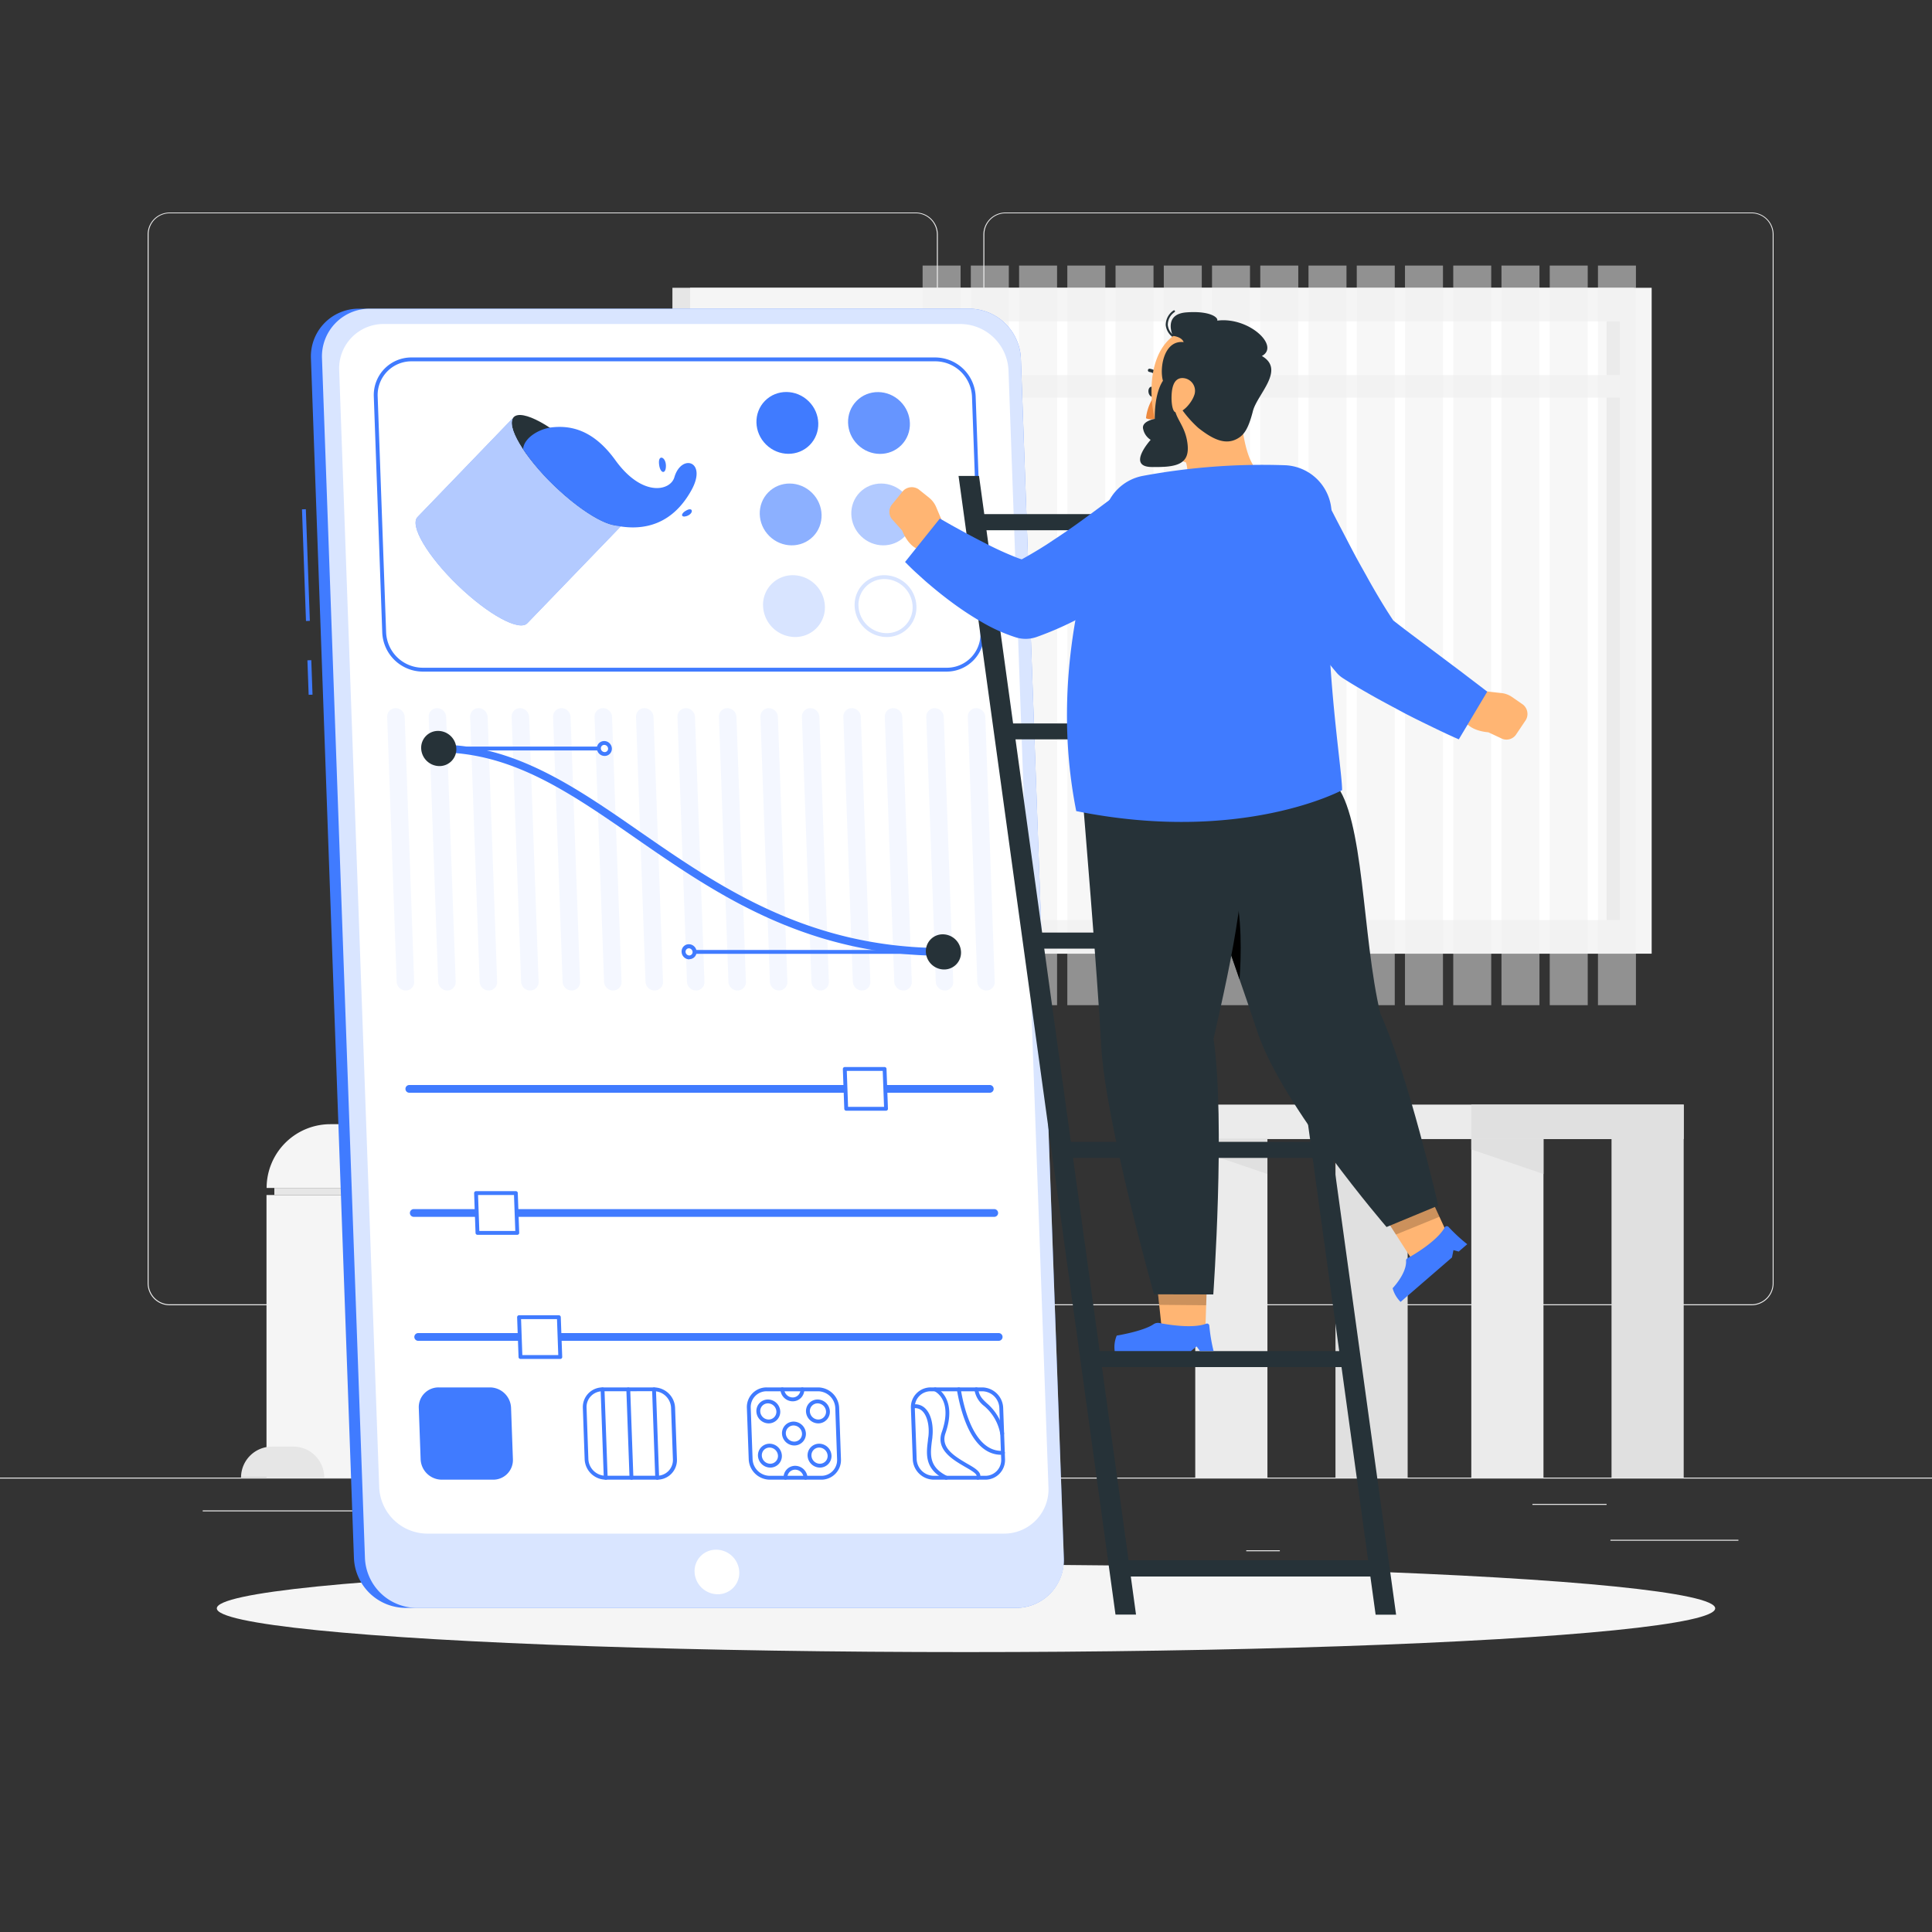 <svg xmlns="http://www.w3.org/2000/svg" viewBox="0 0 500 500"><rect x="0" y="0" width="500" height="500" fill="#333333" stroke="none"/><g id="freepik--background-complete--inject-18"><rect y="382.4" width="500" height="0.25" style="fill:#ebebeb"></rect><rect x="416.78" y="398.49" width="33.12" height="0.25" style="fill:#ebebeb"></rect><rect x="322.53" y="401.21" width="8.69" height="0.25" style="fill:#ebebeb"></rect><rect x="396.59" y="389.21" width="19.19" height="0.25" style="fill:#ebebeb"></rect><rect x="52.46" y="390.89" width="43.19" height="0.25" style="fill:#ebebeb"></rect><rect x="104.56" y="390.89" width="6.33" height="0.25" style="fill:#ebebeb"></rect><rect x="131.47" y="395.11" width="93.68" height="0.25" style="fill:#ebebeb"></rect><path d="M237,337.8H43.91a5.71,5.71,0,0,1-5.7-5.71V60.66A5.71,5.71,0,0,1,43.91,55H237a5.71,5.71,0,0,1,5.71,5.71V332.09A5.71,5.71,0,0,1,237,337.8ZM43.91,55.2a5.46,5.46,0,0,0-5.45,5.46V332.09a5.46,5.46,0,0,0,5.45,5.46H237a5.47,5.47,0,0,0,5.46-5.46V60.66A5.47,5.47,0,0,0,237,55.2Z" style="fill:#ebebeb"></path><path d="M453.31,337.8H260.21a5.72,5.72,0,0,1-5.71-5.71V60.66A5.72,5.72,0,0,1,260.21,55h193.1A5.71,5.71,0,0,1,459,60.66V332.09A5.71,5.71,0,0,1,453.31,337.8ZM260.21,55.2a5.47,5.47,0,0,0-5.46,5.46V332.09a5.47,5.47,0,0,0,5.46,5.46h193.1a5.47,5.47,0,0,0,5.46-5.46V60.66a5.47,5.47,0,0,0-5.46-5.46Z" style="fill:#ebebeb"></path><rect x="68.97" y="309.27" width="52.07" height="73.13" style="fill:#f5f5f5"></rect><rect x="71" y="307.44" width="48.02" height="1.84" style="fill:#e6e6e6"></rect><path d="M85.47,290.94h19.07a16.49,16.49,0,0,1,16.5,16.5H69A16.5,16.5,0,0,1,85.47,290.94Z" style="fill:#f5f5f5"></path><path d="M75.89,374.38H70.38a8,8,0,0,0-8,8H83.91A8,8,0,0,0,75.89,374.38Z" style="fill:#e6e6e6"></path><rect x="309.33" y="285.87" width="126.42" height="8.92" style="fill:#ebebeb"></rect><rect x="380.77" y="285.87" width="54.97" height="8.92" style="fill:#e0e0e0"></rect><rect x="309.33" y="294.79" width="18.68" height="87.61" style="fill:#ebebeb"></rect><polygon points="328 303.83 309.32 297.47 309.32 294.79 328 294.79 328 303.83" style="fill:#e0e0e0"></polygon><rect x="417.06" y="294.79" width="18.68" height="87.61" style="fill:#e0e0e0"></rect><rect x="380.77" y="294.79" width="18.68" height="87.61" style="fill:#ebebeb"></rect><polygon points="399.45 303.83 380.77 297.47 380.77 294.79 399.45 294.79 399.45 303.83" style="fill:#e0e0e0"></polygon><rect x="345.62" y="294.79" width="18.68" height="87.61" style="fill:#e0e0e0"></rect><rect x="174.02" y="74.48" width="248.85" height="172.33" style="fill:#e6e6e6"></rect><rect x="178.6" y="74.48" width="248.85" height="172.33" style="fill:#f5f5f5"></rect><rect x="225.56" y="44.43" width="154.93" height="232.43" transform="translate(463.67 -142.37) rotate(90)" style="fill:#fff"></rect><rect x="340.04" y="158.92" width="154.93" height="3.46" transform="translate(578.16 -256.86) rotate(90)" style="fill:#e6e6e6"></rect><rect x="181.99" y="97.06" width="242.06" height="5.84" style="fill:#f5f5f5"></rect><g style="opacity:0.5"><rect x="413.55" y="68.73" width="9.83" height="191.41" style="fill:#f0f0f0"></rect><rect x="401.07" y="68.73" width="9.83" height="191.41" style="fill:#f0f0f0"></rect><rect x="388.58" y="68.73" width="9.83" height="191.41" style="fill:#f0f0f0"></rect><rect x="376.1" y="68.73" width="9.83" height="191.41" style="fill:#f0f0f0"></rect><rect x="363.61" y="68.73" width="9.83" height="191.41" style="fill:#f0f0f0"></rect><rect x="351.13" y="68.73" width="9.83" height="191.41" style="fill:#f0f0f0"></rect><rect x="338.64" y="68.73" width="9.83" height="191.41" style="fill:#f0f0f0"></rect><rect x="326.16" y="68.73" width="9.83" height="191.41" style="fill:#f0f0f0"></rect><rect x="313.67" y="68.73" width="9.83" height="191.41" style="fill:#f0f0f0"></rect><rect x="301.19" y="68.73" width="9.83" height="191.41" style="fill:#f0f0f0"></rect><rect x="288.7" y="68.73" width="9.83" height="191.41" style="fill:#f0f0f0"></rect><rect x="276.22" y="68.73" width="9.83" height="191.41" style="fill:#f0f0f0"></rect><rect x="263.74" y="68.73" width="9.83" height="191.41" style="fill:#f0f0f0"></rect><rect x="251.25" y="68.73" width="9.83" height="191.41" style="fill:#f0f0f0"></rect><rect x="238.77" y="68.73" width="9.83" height="191.41" style="fill:#f0f0f0"></rect></g></g><g id="freepik--Shadow--inject-18"><ellipse id="freepik--path--inject-18" cx="250" cy="416.24" rx="193.89" ry="11.32" style="fill:#f5f5f5"></ellipse></g><g id="freepik--Device--inject-18"><rect x="79.72" y="170.87" width="1" height="8.93" transform="translate(-6.22 2.98) rotate(-2.05)" style="fill:#407BFF"></rect><rect x="78.68" y="131.79" width="1" height="28.91" transform="translate(-5.19 2.93) rotate(-2.05)" style="fill:#407BFF"></rect><path d="M104.91,416.12h158a12.34,12.34,0,0,0,12.39-12.84L264.2,92.74a13.45,13.45,0,0,0-13.3-12.85h-158A12.35,12.35,0,0,0,80.47,92.74L91.6,403.28A13.45,13.45,0,0,0,104.91,416.12Z" style="fill:#407BFF"></path><path d="M107.76,416.12H262.94a12.34,12.34,0,0,0,12.39-12.84L264.2,92.74a13.45,13.45,0,0,0-13.3-12.85H95.72A12.34,12.34,0,0,0,83.33,92.74L94.45,403.28A13.47,13.47,0,0,0,107.76,416.12Z" style="fill:#fff;opacity:0.8"></path><path d="M110.52,396.9H259.81a11.48,11.48,0,0,0,11.53-12L261,95.85a12.55,12.55,0,0,0-12.39-12H99.31a11.49,11.49,0,0,0-11.53,12L98.14,384.94A12.52,12.52,0,0,0,110.52,396.9Z" style="fill:#fff"></path><path d="M179.76,406.83a6,6,0,0,0,6,5.76,5.53,5.53,0,0,0,5.56-5.76,6,6,0,0,0-6-5.77A5.52,5.52,0,0,0,179.76,406.83Z" style="fill:#fff"></path><path d="M245,173.81H109.37a10.54,10.54,0,0,1-10.44-10.07l-2.19-61.12a9.72,9.72,0,0,1,9.75-10.11H242.07a10.53,10.53,0,0,1,10.43,10.07l2.19,61.12A9.71,9.71,0,0,1,245,173.81ZM106.49,93.51a8.72,8.72,0,0,0-8.75,9.07l2.19,61.12a9.53,9.53,0,0,0,9.44,9.11H245a8.7,8.7,0,0,0,8.74-9.07l-2.19-61.12a9.53,9.53,0,0,0-9.43-9.11Z" style="fill:#407BFF"></path><ellipse cx="147.18" cy="121.72" rx="5.5" ry="19.79" transform="translate(-42.62 143.06) rotate(-46.01)" style="fill:#263238"></ellipse><path d="M143.37,125.68c-7.86-7.59-12.53-15.51-10.42-17.7L108.06,133.8c-2.11,2.18,2.55,10.11,10.42,17.7s15.94,12,18,9.78l24.9-25.81C159.31,137.65,151.23,133.27,143.37,125.68Z" style="fill:#407BFF"></path><path d="M143.37,125.68c-7.86-7.59-12.53-15.51-10.42-17.7L108.06,133.8c-2.11,2.18,2.55,10.11,10.42,17.7s15.94,12,18,9.78l24.9-25.81C159.31,137.65,151.23,133.27,143.37,125.68Z" style="fill:#fff;opacity:0.6"></path><path d="M178.92,126.9c-4.68,8.42-11.88,10.87-20.12,9h-.06c-3.55-.72-9.51-4.58-15.37-10.23a57.77,57.77,0,0,1-8-9.43c.22-2.91,4.15-5.32,7.62-5.66,4.57-.46,10.47.49,16.26,8.51,6.94,9.62,14.22,8,15.27,4.44C176.34,117.29,183.14,119.32,178.92,126.9Z" style="fill:#407BFF"></path><path d="M172.32,121c.27-2.61-1.95-3.64-1.78-1.12S172.13,122.88,172.32,121Z" style="fill:#407BFF"></path><path d="M177.59,133.6c1.93-.57,1.9-2.43.18-1.58S176.2,134,177.59,133.6Z" style="fill:#407BFF"></path><ellipse cx="203.78" cy="109.46" rx="7.86" ry="8.14" transform="translate(-17.11 178.15) rotate(-45.52)" style="fill:#407BFF"></ellipse><ellipse cx="227.48" cy="109.46" rx="7.86" ry="8.14" transform="translate(-10.02 195.04) rotate(-45.51)" style="fill:#407BFF;opacity:0.8"></ellipse><ellipse cx="204.63" cy="133.16" rx="7.86" ry="8.14" transform="translate(-33.76 185.84) rotate(-45.52)" style="fill:#407BFF;opacity:0.6"></ellipse><ellipse cx="228.33" cy="133.16" rx="7.86" ry="8.14" transform="translate(-26.67 202.75) rotate(-45.52)" style="fill:#407BFF;opacity:0.4"></ellipse><path d="M213.48,156.86a7.66,7.66,0,0,1-7.71,8,8.36,8.36,0,0,1-8.29-8,7.66,7.66,0,0,1,7.71-8A8.36,8.36,0,0,1,213.48,156.86Z" style="fill:#407BFF;opacity:0.2"></path><path d="M228.89,149.86a7.35,7.35,0,0,1,7.29,7,6.67,6.67,0,0,1-6.72,7,7.35,7.35,0,0,1-7.28-7,6.65,6.65,0,0,1,6.71-7m0-1a7.66,7.66,0,0,0-7.71,8,8.35,8.35,0,0,0,8.28,8,7.66,7.66,0,0,0,7.71-8,8.34,8.34,0,0,0-8.28-8Z" style="fill:#407BFF;opacity:0.2"></path><g style="opacity:0.06"><path d="M255.25,256.34h0a2.17,2.17,0,0,0,2.18-2.26L255,185.53a2.38,2.38,0,0,0-2.35-2.26h0a2.18,2.18,0,0,0-2.18,2.26l2.46,68.55A2.36,2.36,0,0,0,255.25,256.34Z" style="fill:#407BFF"></path><path d="M244.52,256.34h0a2.17,2.17,0,0,0,2.18-2.26l-2.46-68.55a2.37,2.37,0,0,0-2.34-2.26h0a2.18,2.18,0,0,0-2.18,2.26l2.46,68.55A2.35,2.35,0,0,0,244.52,256.34Z" style="fill:#407BFF"></path><path d="M233.79,256.34h0a2.17,2.17,0,0,0,2.18-2.26l-2.46-68.55a2.37,2.37,0,0,0-2.34-2.26h0a2.17,2.17,0,0,0-2.18,2.26l2.45,68.55A2.37,2.37,0,0,0,233.79,256.34Z" style="fill:#407BFF"></path><path d="M223.06,256.34h0a2.17,2.17,0,0,0,2.18-2.26l-2.46-68.55a2.37,2.37,0,0,0-2.34-2.26h0a2.17,2.17,0,0,0-2.18,2.26l2.45,68.55A2.37,2.37,0,0,0,223.06,256.34Z" style="fill:#407BFF"></path><path d="M212.33,256.34h0a2.17,2.17,0,0,0,2.18-2.26l-2.46-68.55a2.37,2.37,0,0,0-2.34-2.26h0a2.17,2.17,0,0,0-2.18,2.26L210,254.08A2.37,2.37,0,0,0,212.33,256.34Z" style="fill:#407BFF"></path><path d="M201.59,256.34h0a2.16,2.16,0,0,0,2.18-2.26l-2.45-68.55a2.37,2.37,0,0,0-2.34-2.26h0a2.17,2.17,0,0,0-2.18,2.26l2.45,68.55A2.37,2.37,0,0,0,201.59,256.34Z" style="fill:#407BFF"></path><path d="M190.86,256.34h0a2.16,2.16,0,0,0,2.18-2.26l-2.45-68.55a2.37,2.37,0,0,0-2.34-2.26h0a2.18,2.18,0,0,0-2.19,2.26l2.46,68.55A2.36,2.36,0,0,0,190.86,256.34Z" style="fill:#407BFF"></path><path d="M180.13,256.34h0a2.16,2.16,0,0,0,2.18-2.26l-2.45-68.55a2.38,2.38,0,0,0-2.35-2.26h0a2.18,2.18,0,0,0-2.18,2.26l2.46,68.55A2.36,2.36,0,0,0,180.13,256.34Z" style="fill:#407BFF"></path><path d="M169.4,256.34h0a2.17,2.17,0,0,0,2.18-2.26l-2.45-68.55a2.38,2.38,0,0,0-2.35-2.26h0a2.18,2.18,0,0,0-2.18,2.26l2.46,68.55A2.36,2.36,0,0,0,169.4,256.34Z" style="fill:#407BFF"></path><path d="M158.67,256.34h0a2.17,2.17,0,0,0,2.18-2.26l-2.46-68.55a2.36,2.36,0,0,0-2.34-2.26h0a2.18,2.18,0,0,0-2.18,2.26l2.46,68.55A2.36,2.36,0,0,0,158.67,256.34Z" style="fill:#407BFF"></path><path d="M147.94,256.34h0a2.17,2.17,0,0,0,2.18-2.26l-2.46-68.55a2.37,2.37,0,0,0-2.34-2.26h0a2.17,2.17,0,0,0-2.18,2.26l2.46,68.55A2.35,2.35,0,0,0,147.94,256.34Z" style="fill:#407BFF"></path><path d="M137.21,256.34h0a2.17,2.17,0,0,0,2.18-2.26l-2.46-68.55a2.37,2.37,0,0,0-2.34-2.26h0a2.17,2.17,0,0,0-2.18,2.26l2.45,68.55A2.37,2.37,0,0,0,137.21,256.34Z" style="fill:#407BFF"></path><path d="M126.48,256.34h0a2.17,2.17,0,0,0,2.18-2.26l-2.46-68.55a2.37,2.37,0,0,0-2.34-2.26h0a2.17,2.17,0,0,0-2.18,2.26l2.45,68.55A2.37,2.37,0,0,0,126.48,256.34Z" style="fill:#407BFF"></path><path d="M115.74,256.34h0a2.17,2.17,0,0,0,2.19-2.26l-2.46-68.55a2.37,2.37,0,0,0-2.34-2.26h0a2.17,2.17,0,0,0-2.18,2.26l2.45,68.55A2.37,2.37,0,0,0,115.74,256.34Z" style="fill:#407BFF"></path><path d="M105,256.34h0a2.16,2.16,0,0,0,2.18-2.26l-2.45-68.55a2.37,2.37,0,0,0-2.34-2.26h0a2.18,2.18,0,0,0-2.19,2.26l2.46,68.55A2.36,2.36,0,0,0,105,256.34Z" style="fill:#407BFF"></path></g><path d="M155,194.21H113.5a.5.5,0,0,1,0-1H155a.5.5,0,0,1,0,1Z" style="fill:#407BFF"></path><path d="M244.16,247.35c-35.76,0-59.11-16.19-79.71-30.47-17.15-11.9-32-22.17-50.95-22.17a1,1,0,0,1,0-2c19.61,0,35.39,10.94,52.09,22.52C186,229.35,209,245.35,244.16,245.35a1,1,0,0,1,0,2Z" style="fill:#407BFF"></path><path d="M244.16,246.85H179.77a.5.5,0,0,1,0-1h64.39a.5.5,0,0,1,0,1Z" style="fill:#407BFF"></path><path d="M176.92,246.35a1.49,1.49,0,0,0,1.48,1.43,1.36,1.36,0,0,0,1.37-1.43,1.49,1.49,0,0,0-1.48-1.43A1.37,1.37,0,0,0,176.92,246.35Z" style="fill:#fff"></path><path d="M178.4,248.28a2,2,0,0,1-2-1.91h0a1.86,1.86,0,0,1,1.87-2,2,2,0,0,1,2,1.91,1.86,1.86,0,0,1-1.87,1.95Zm-.11-2.86a.87.87,0,0,0-.87.91h0a1,1,0,0,0,1,.95A.87.87,0,0,0,179,247a.84.84,0,0,0,.24-.64A1,1,0,0,0,178.29,245.42Z" style="fill:#407BFF"></path><ellipse cx="156.43" cy="193.71" rx="1.4" ry="1.45" transform="translate(-91.4 169.69) rotate(-45.54)" style="fill:#fff"></ellipse><path d="M156.48,195.64a2,2,0,0,1-2-1.91,1.85,1.85,0,0,1,.52-1.38,1.91,1.91,0,0,1,1.35-.57,2,2,0,0,1,2,1.91h0a1.86,1.86,0,0,1-1.87,1.95Zm-.11-2.86a.87.87,0,0,0-.63.27.88.88,0,0,0-.24.64,1,1,0,0,0,1,.95.87.87,0,0,0,.63-.27.84.84,0,0,0,.24-.64h0A1,1,0,0,0,156.37,192.78Z" style="fill:#407BFF"></path><path d="M239.61,246.35a4.75,4.75,0,0,0,4.71,4.55,4.36,4.36,0,0,0,4.39-4.55A4.75,4.75,0,0,0,244,241.8,4.36,4.36,0,0,0,239.61,246.35Z" style="fill:#263238"></path><path d="M109,193.71a4.75,4.75,0,0,0,4.71,4.55,4.36,4.36,0,0,0,4.39-4.55,4.75,4.75,0,0,0-4.71-4.55A4.36,4.36,0,0,0,109,193.71Z" style="fill:#263238"></path><path d="M256.16,282.8H105.93a1,1,0,0,1,0-2H256.16a1,1,0,0,1,0,2Z" style="fill:#407BFF"></path><path d="M257.31,314.92H107.08a1,1,0,1,1,0-2H257.31a1,1,0,0,1,0,2Z" style="fill:#407BFF"></path><path d="M258.46,347H108.23a1,1,0,0,1,0-2H258.46a1,1,0,0,1,0,2Z" style="fill:#407BFF"></path><polygon points="219 286.95 229.3 286.95 228.94 276.65 218.63 276.65 219 286.95" style="fill:#fff"></polygon><path d="M229.3,287.45H219a.5.5,0,0,1-.5-.48l-.37-10.3a.55.55,0,0,1,.14-.37.51.51,0,0,1,.36-.15h10.31a.49.49,0,0,1,.49.48l.37,10.3a.47.47,0,0,1-.14.37A.48.48,0,0,1,229.3,287.45Zm-9.82-1h9.31l-.34-9.3h-9.3Z" style="fill:#407BFF"></path><polygon points="123.57 319.07 133.87 319.07 133.5 308.77 123.2 308.77 123.57 319.07" style="fill:#fff"></polygon><path d="M133.87,319.57h-10.3a.5.5,0,0,1-.5-.48l-.37-10.3a.55.55,0,0,1,.14-.37.51.51,0,0,1,.36-.15h10.3a.49.49,0,0,1,.5.48l.37,10.3a.47.47,0,0,1-.14.37A.48.48,0,0,1,133.87,319.57Zm-9.82-1h9.31l-.34-9.3h-9.3Z" style="fill:#407BFF"></path><polygon points="134.74 351.19 145.04 351.19 144.67 340.89 134.37 340.89 134.74 351.19" style="fill:#fff"></polygon><path d="M145,351.69h-10.3a.5.5,0,0,1-.5-.48l-.37-10.3a.55.55,0,0,1,.14-.37.48.48,0,0,1,.36-.15h10.3a.5.5,0,0,1,.5.48l.37,10.3a.47.47,0,0,1-.14.37A.48.48,0,0,1,145,351.69Zm-9.82-1h9.3l-.33-9.3h-9.3Z" style="fill:#407BFF"></path><path d="M114.31,382.44h13.32a4.59,4.59,0,0,0,4.61-4.78l-.48-13.32a5,5,0,0,0-4.95-4.78H113.49a4.6,4.6,0,0,0-4.61,4.78l.48,13.32A5,5,0,0,0,114.31,382.44Z" style="fill:#407BFF"></path><path d="M127.63,382.94H114.31a5.5,5.5,0,0,1-5.45-5.26l-.48-13.32a5.11,5.11,0,0,1,5.11-5.3h13.32a5.5,5.5,0,0,1,5.45,5.27l.48,13.31a5.09,5.09,0,0,1-5.11,5.3Zm-14.14-22.88a4.1,4.1,0,0,0-4.11,4.27l.48,13.31a4.49,4.49,0,0,0,4.45,4.3h13.32a4.1,4.1,0,0,0,4.11-4.26l-.48-13.32a4.49,4.49,0,0,0-4.45-4.3Z" style="fill:#407BFF"></path><path d="M241.67,382.44H255a4.59,4.59,0,0,0,4.61-4.78l-.48-13.32a5,5,0,0,0-5-4.78H240.85a4.6,4.6,0,0,0-4.61,4.78l.48,13.32A5,5,0,0,0,241.67,382.44Z" style="fill:#fff"></path><path d="M255,382.94H241.67a5.5,5.5,0,0,1-5.45-5.26l-.48-13.32a5.11,5.11,0,0,1,5.11-5.3h13.32a5.5,5.5,0,0,1,5.45,5.27l.48,13.31a5.09,5.09,0,0,1-5.11,5.3Zm-14.14-22.88a4.1,4.1,0,0,0-4.11,4.27l.48,13.31a4.49,4.49,0,0,0,4.45,4.3H255a4.1,4.1,0,0,0,4.11-4.26l-.48-13.32a4.5,4.5,0,0,0-4.45-4.3Z" style="fill:#407BFF"></path><path d="M259.36,371.5a.49.49,0,0,1-.49-.39,12.23,12.23,0,0,0-4.13-7.2,6.53,6.53,0,0,1-2.56-4.29.5.5,0,0,1,1-.11c.2,1.75,1.1,2.6,2.24,3.67a13.22,13.22,0,0,1,4.43,7.71.5.5,0,0,1-.38.6Z" style="fill:#407BFF"></path><path d="M259.15,376.5c-7.51,0-10.43-10.51-11.51-16.85a.5.5,0,1,1,1-.17c1,6.13,3.88,16.33,10.89,16a.49.49,0,0,1,.53.47.51.51,0,0,1-.48.53Z" style="fill:#407BFF"></path><path d="M253.1,382.94a.54.54,0,0,1-.27-.07.51.51,0,0,1-.16-.69.35.35,0,0,0,.07-.32c-.15-.61-1.58-1.44-3-2.25-3.21-1.87-7.6-4.44-6-9,2.9-8.31-1.72-10.49-1.92-10.58a.5.5,0,0,1-.25-.66.49.49,0,0,1,.65-.25c.06,0,5.68,2.59,2.46,11.82-1.32,3.8,2.5,6,5.56,7.82,1.78,1,3.18,1.85,3.43,2.87a1.38,1.38,0,0,1-.19,1.09A.48.48,0,0,1,253.1,382.94Z" style="fill:#407BFF"></path><path d="M244.85,382.94a.54.54,0,0,1-.22-.05c-5.41-2.66-4.92-6.63-4.48-10.13,0-.36.09-.72.13-1.08.28-2.65-.3-5.16-1.48-6.39a2.64,2.64,0,0,0-2.18-.85.5.5,0,0,1-.53-.47.5.5,0,0,1,.47-.53,3.67,3.67,0,0,1,3,1.16c1.67,1.74,2,4.85,1.75,7.19,0,.36-.08.73-.13,1.1-.43,3.47-.84,6.76,3.93,9.1a.5.5,0,0,1,.22.67A.48.48,0,0,1,244.85,382.94Z" style="fill:#407BFF"></path><path d="M199.22,382.44h13.31a4.59,4.59,0,0,0,4.61-4.78l-.47-13.32a5,5,0,0,0-5-4.78H198.4a4.59,4.59,0,0,0-4.61,4.78l.48,13.32A5,5,0,0,0,199.22,382.44Z" style="fill:#fff"></path><path d="M212.53,382.94H199.22a5.5,5.5,0,0,1-5.45-5.26l-.48-13.32a5.09,5.09,0,0,1,5.11-5.3h13.31a5.51,5.51,0,0,1,5.46,5.27l.47,13.31a5.08,5.08,0,0,1-5.11,5.3ZM198.4,360.06a4.09,4.09,0,0,0-4.11,4.27l.48,13.31a4.49,4.49,0,0,0,4.45,4.3h13.31a4.08,4.08,0,0,0,4.11-4.26l-.47-13.32a4.51,4.51,0,0,0-4.46-4.3Z" style="fill:#407BFF"></path><path d="M205.56,374.09a3.21,3.21,0,0,1-3.18-3.07,3,3,0,0,1,3-3.11,3.22,3.22,0,0,1,3.19,3.08,3,3,0,0,1-3,3.1Zm-.19-5.18a2,2,0,0,0-2,2.08,2.21,2.21,0,0,0,2.19,2.1,2,2,0,0,0,2-2.07A2.21,2.21,0,0,0,205.37,368.91Z" style="fill:#407BFF"></path><path d="M205.15,362.66a3.21,3.21,0,0,1-3.18-3.08.5.5,0,0,1,.48-.52.52.52,0,0,1,.51.49,2.22,2.22,0,0,0,2.19,2.11,2,2,0,0,0,2-2.08.5.5,0,0,1,.48-.52.52.52,0,0,1,.52.49,3,3,0,0,1-3,3.11Z" style="fill:#407BFF"></path><path d="M208.47,382.94a.5.5,0,0,1-.5-.48,2.21,2.21,0,0,0-2.19-2.11,2,2,0,0,0-2,2.07.5.5,0,0,1-.48.52.49.49,0,0,1-.51-.48,3,3,0,0,1,3-3.11,3.22,3.22,0,0,1,3.19,3.07.5.5,0,0,1-.49.52Z" style="fill:#407BFF"></path><path d="M199.34,379.81a3.21,3.21,0,0,1-3.18-3.07h0a3,3,0,0,1,3-3.11,3.22,3.22,0,0,1,3.19,3.07,3,3,0,0,1-.84,2.2A3,3,0,0,1,199.34,379.81Zm-.19-5.18a2,2,0,0,0-1.44.61,2,2,0,0,0-.55,1.46h0a2.2,2.2,0,0,0,2.18,2.11,2,2,0,0,0,2-2.07A2.21,2.21,0,0,0,199.15,374.63Z" style="fill:#407BFF"></path><path d="M198.93,368.37a3.21,3.21,0,0,1-3.18-3.07,3,3,0,0,1,.83-2.2,3,3,0,0,1,2.16-.91,3.22,3.22,0,0,1,3.19,3.08,3,3,0,0,1-3,3.1Zm-.19-5.18a2,2,0,0,0-1.44.61,2,2,0,0,0-.55,1.47,2.2,2.2,0,0,0,2.18,2.1,2,2,0,0,0,2-2.07A2.21,2.21,0,0,0,198.74,363.19Z" style="fill:#407BFF"></path><path d="M212.19,379.81a3.22,3.22,0,0,1-3.19-3.07h0a3,3,0,0,1,.84-2.2,3,3,0,0,1,2.16-.91,3.22,3.22,0,0,1,3.19,3.07,3,3,0,0,1-.84,2.2A3,3,0,0,1,212.19,379.81Zm-.19-5.18a2,2,0,0,0-2,2.07h0a2.2,2.2,0,0,0,2.19,2.11,2,2,0,0,0,2-2.07A2.22,2.22,0,0,0,212,374.63Z" style="fill:#407BFF"></path><path d="M211.78,368.37a3.21,3.21,0,0,1-3.19-3.07,3,3,0,0,1,3-3.11,3.21,3.21,0,0,1,3.18,3.08,3,3,0,0,1-3,3.1Zm-.19-5.18a2,2,0,0,0-2,2.08,2.21,2.21,0,0,0,2.19,2.1,2,2,0,0,0,2-2.07A2.22,2.22,0,0,0,211.59,363.19Z" style="fill:#407BFF"></path><path d="M156.76,382.44h13.32a4.59,4.59,0,0,0,4.61-4.78l-.48-13.32a5,5,0,0,0-5-4.78H155.94a4.59,4.59,0,0,0-4.6,4.78l.47,13.32A5,5,0,0,0,156.76,382.44Z" style="fill:#fff"></path><path d="M170.08,382.94H156.76a5.51,5.51,0,0,1-5.45-5.26l-.47-13.32a5.09,5.09,0,0,1,5.1-5.3h13.32a5.5,5.5,0,0,1,5.45,5.27l.48,13.31a5.08,5.08,0,0,1-5.11,5.3Zm-14.14-22.88a4.11,4.11,0,0,0-3,1.25,4.06,4.06,0,0,0-1.14,3l.47,13.31a4.5,4.5,0,0,0,4.45,4.3h13.32a4.08,4.08,0,0,0,4.11-4.26l-.48-13.32a4.49,4.49,0,0,0-4.45-4.3Z" style="fill:#407BFF"></path><path d="M170.08,382.94a.5.5,0,0,1-.5-.48l-.82-22.88a.5.5,0,1,1,1,0l.82,22.87a.5.5,0,0,1-.48.52Z" style="fill:#407BFF"></path><path d="M163.42,382.94a.5.5,0,0,1-.5-.48l-.82-22.88a.5.5,0,1,1,1,0l.82,22.87a.5.5,0,0,1-.48.52Z" style="fill:#407BFF"></path><path d="M156.76,382.94a.5.5,0,0,1-.5-.48l-.82-22.88a.5.5,0,1,1,1,0l.82,22.87a.5.5,0,0,1-.48.52Z" style="fill:#407BFF"></path></g><g id="freepik--Character--inject-18"><path d="M315.37,123.17l1.36,9.88h-62l-1.36-9.88h-5.3l40.62,294.68H294L292.65,408h62l1.36,9.88h5.3L320.66,123.17Zm1.93,14.06,6.89,50h-62l-6.89-50ZM277.14,295.5l-6.89-50h62l6.89,50Zm62.56,4.17,6.89,50h-62l-6.89-50Zm-70-58.32-6.89-50h62l6.89,50ZM292.07,403.8l-6.89-50h62l6.89,50Z" style="fill:#263238"></path><path d="M305,125.34a5,5,0,0,1,2.28-3.77,8.17,8.17,0,0,0-1.89-4.74l15.87-7.3c1,6,1.84,10.73,5.3,13.37-2.69,2.45-7.64,6.86-14.91,7.32S304.89,127.91,305,125.34Z" style="fill:#ffb573"></path><path d="M299,102.1l1.25,5.88s-2.14,1-3.67.26A12.47,12.47,0,0,1,299,102.1Z" style="fill:#ed893e"></path><path d="M298.93,101.3c.07.72-.25,1.33-.71,1.37s-.91-.51-1-1.22.25-1.32.71-1.36S298.86,100.59,298.93,101.3Z" style="fill:#263238"></path><path d="M297.11,96a.38.38,0,0,0,.3.25,3.29,3.29,0,0,1,2.43,1.8.42.42,0,0,0,.55.23.42.42,0,0,0,.23-.55,4.12,4.12,0,0,0-3.05-2.3.42.42,0,0,0-.49.33A.48.48,0,0,0,297.11,96Z" style="fill:#263238"></path><path d="M304.21,87.61a.19.19,0,0,1-.12,0,4.42,4.42,0,0,1-2.4-3.48,4.54,4.54,0,0,1,2-3.77.25.25,0,1,1,.3.4,4,4,0,0,0-1.77,3.35,4,4,0,0,0,2.15,3.08.25.25,0,0,1,.09.34A.25.25,0,0,1,304.21,87.61Z" style="fill:#263238"></path><path d="M322.78,96.44c.31,8.79.34,14.76-4.37,19-9.36,8.32-15.87,4.14-18.81-4.4-2.65-7.69-2.72-20.77,5.51-25A12.13,12.13,0,0,1,322.78,96.44Z" style="fill:#ffb573"></path><path d="M297.79,113.83a4.34,4.34,0,0,1-1.93-2.74c-.6-2.08,3-2.69,3-2.69s-.24-6.3,2.11-9.86c-.92-3.17.18-10.59,5.36-10-.54-1.44-2.8-1.61-2.8-1.61s-2.62-5.64,3.54-6.09,8.3,1.38,7.94,2.14c8.21-1.07,16.33,6.61,11.56,9.15,6.18,3.57-1.21,9.9-2.32,14.27s-2.22,6-3.65,6.9c-3.24,2.1-6.63.48-10.47-2.55a29.08,29.08,0,0,1-6-7.55,2.26,2.26,0,0,0,0,.26c-1,4.49,2.62,5.83,3.22,11.6.54,5.16-2.9,5.92-9.37,5.8S297.79,113.83,297.79,113.83Z" style="fill:#263238"></path><polygon points="356.4 311.92 368.81 306.87 375.45 321.22 365.09 325.46 356.4 311.92" style="fill:#ffb573"></polygon><polygon points="356.4 311.93 368.82 306.87 372.53 314.9 361.27 319.5 356.4 311.93" style="opacity:0.2"></polygon><path d="M357.23,262.29c-4.76-20-4.13-50.85-11.74-59.52l-41.64,2.83S319.4,248.77,325.4,267c6.24,19,33.44,50.55,33.44,50.55L372.22,312S364.47,278.17,357.23,262.29Z" style="fill:#263238"></path><path d="M319.29,229.13c2.25,8,1.93,18.48,1.5,24.33-1.54-4.47-3.22-9.28-4.91-14.06Z"></path><path d="M309,102.45c-.7,1.93-3.08,4.65-4.72,4.23-.72,0-1.07-1.86-1.09-3.57,0-2.17.31-5.24,2.8-5.27A3.3,3.3,0,0,1,309,102.45Z" style="fill:#ffb573"></path><path d="M379.72,322l-2.2,1.9-1.37-.37-.38,1.9-13.3,11.5a7.88,7.88,0,0,1-2.06-3.54s3.66-3.8,3.48-7.11a.66.66,0,0,1,.32-.62c1.56-.86,7.68-4.42,9.68-8a.62.62,0,0,1,1-.13A42.76,42.76,0,0,0,379.72,322Z" style="fill:#407BFF"></path><polygon points="299.05 328.81 312.44 328.94 311.93 344.74 300.74 344.65 299.05 328.81" style="fill:#ffb573"></polygon><polygon points="299.05 328.82 312.44 328.95 312.16 337.8 300 337.69 299.05 328.82" style="opacity:0.2"></polygon><path d="M314.07,268.83c4.68-20.78,10-43.85,7.22-64.42l-41,3.32S284,252,285,270.67c1,19.45,13.65,64.3,13.65,64.3L314,335S317.16,290.36,314.07,268.83Z" style="fill:#263238"></path><path d="M314.07,349.64h-3.53l-.86-1.19-1.46,1.2H288.48a7.64,7.64,0,0,1,.53-4s6.85-1.11,9.51-2.93a2,2,0,0,1,1.56-.32c2.39.46,8.71,1.49,12.13.15a.6.6,0,0,1,.76.52A43.44,43.44,0,0,0,314.07,349.64Z" style="fill:#407BFF"></path><path d="M295.64,123.18a169.1,169.1,0,0,1,37.13-2.77,12.57,12.57,0,0,1,11.76,14c-3.14,29.56,2.87,64.29,2.8,70.08,0,0-26,14.06-68.8,5.42-7-35.22,3.08-65.9,7.79-78.72A12.5,12.5,0,0,1,295.64,123.18Z" style="fill:#407BFF"></path><path d="M244.85,137.3l-3.59,4.35c-5.15,2.93-7.78-4.34-7.78-4.34l-2.68-3a3,3,0,0,1,.15-3.87l2.49-3.06a3.12,3.12,0,0,1,4.28-.76l2.73,2.19a6.17,6.17,0,0,1,1.82,2.4Z" style="fill:#ffb573"></path><path d="M291,126.42l-3.54,2.72c-1.21.92-2.43,1.84-3.66,2.74-2.46,1.81-4.9,3.63-7.38,5.33-1.24.85-2.48,1.69-3.72,2.5l-1.85,1.23L269,142.1c-1.55.94-3.08,1.84-4.58,2.66q-1-.31-1.95-.72c-2.05-.82-4.19-1.78-6.33-2.86s-4.31-2.2-6.47-3.38L246.39,136l-3.16-1.8-9,11.24c1.06,1.06,2,2,3,2.9s2,1.84,3.06,2.73c2.08,1.78,4.23,3.5,6.49,5.15a79.56,79.56,0,0,0,7.22,4.72,44,44,0,0,0,8.86,4,8.58,8.58,0,0,0,5.5-.12l.72-.26a85.39,85.39,0,0,0,9.94-4.4c3.12-1.57,6-3.27,8.91-5s5.68-3.53,8.43-5.4q2.06-1.41,4.08-2.85c1.38-1,2.65-1.92,4.09-3Z" style="fill:#407BFF"></path><path d="M381.87,178.63l-3.12,4.71c-1.31,5.78,6.42,6.17,6.42,6.17l3.63,1.7a3,3,0,0,0,3.66-1.27l2.2-3.27a3.11,3.11,0,0,0-.51-4.32l-2.89-2a6,6,0,0,0-2.82-1Z" style="fill:#ffb573"></path><path d="M378.36,174l-6.58-4.94-6.52-4.89c-1.59-1.2-3.17-2.41-4.68-3.59-1.47-2.18-2.92-4.55-4.36-7-.79-1.35-1.58-2.72-2.35-4.12s-1.56-2.78-2.33-4.18c-1.55-2.81-3-5.69-4.51-8.56s-3-5.81-4.39-8.56l-19.79,9.93c1.61,3.19,3.25,6.1,4.93,9.11s3.47,5.92,5.29,8.85,3.7,5.86,5.74,8.75,4.16,5.78,6.59,8.68l.53.63a7.17,7.17,0,0,0,1.51,1.33c2.54,1.65,5,3.07,7.5,4.49s5,2.73,7.44,4.05,5,2.57,7.51,3.79,5,2.43,7.65,3.57L384.9,179C382.76,177.34,380.54,175.68,378.36,174Z" style="fill:#407BFF"></path></g></svg>